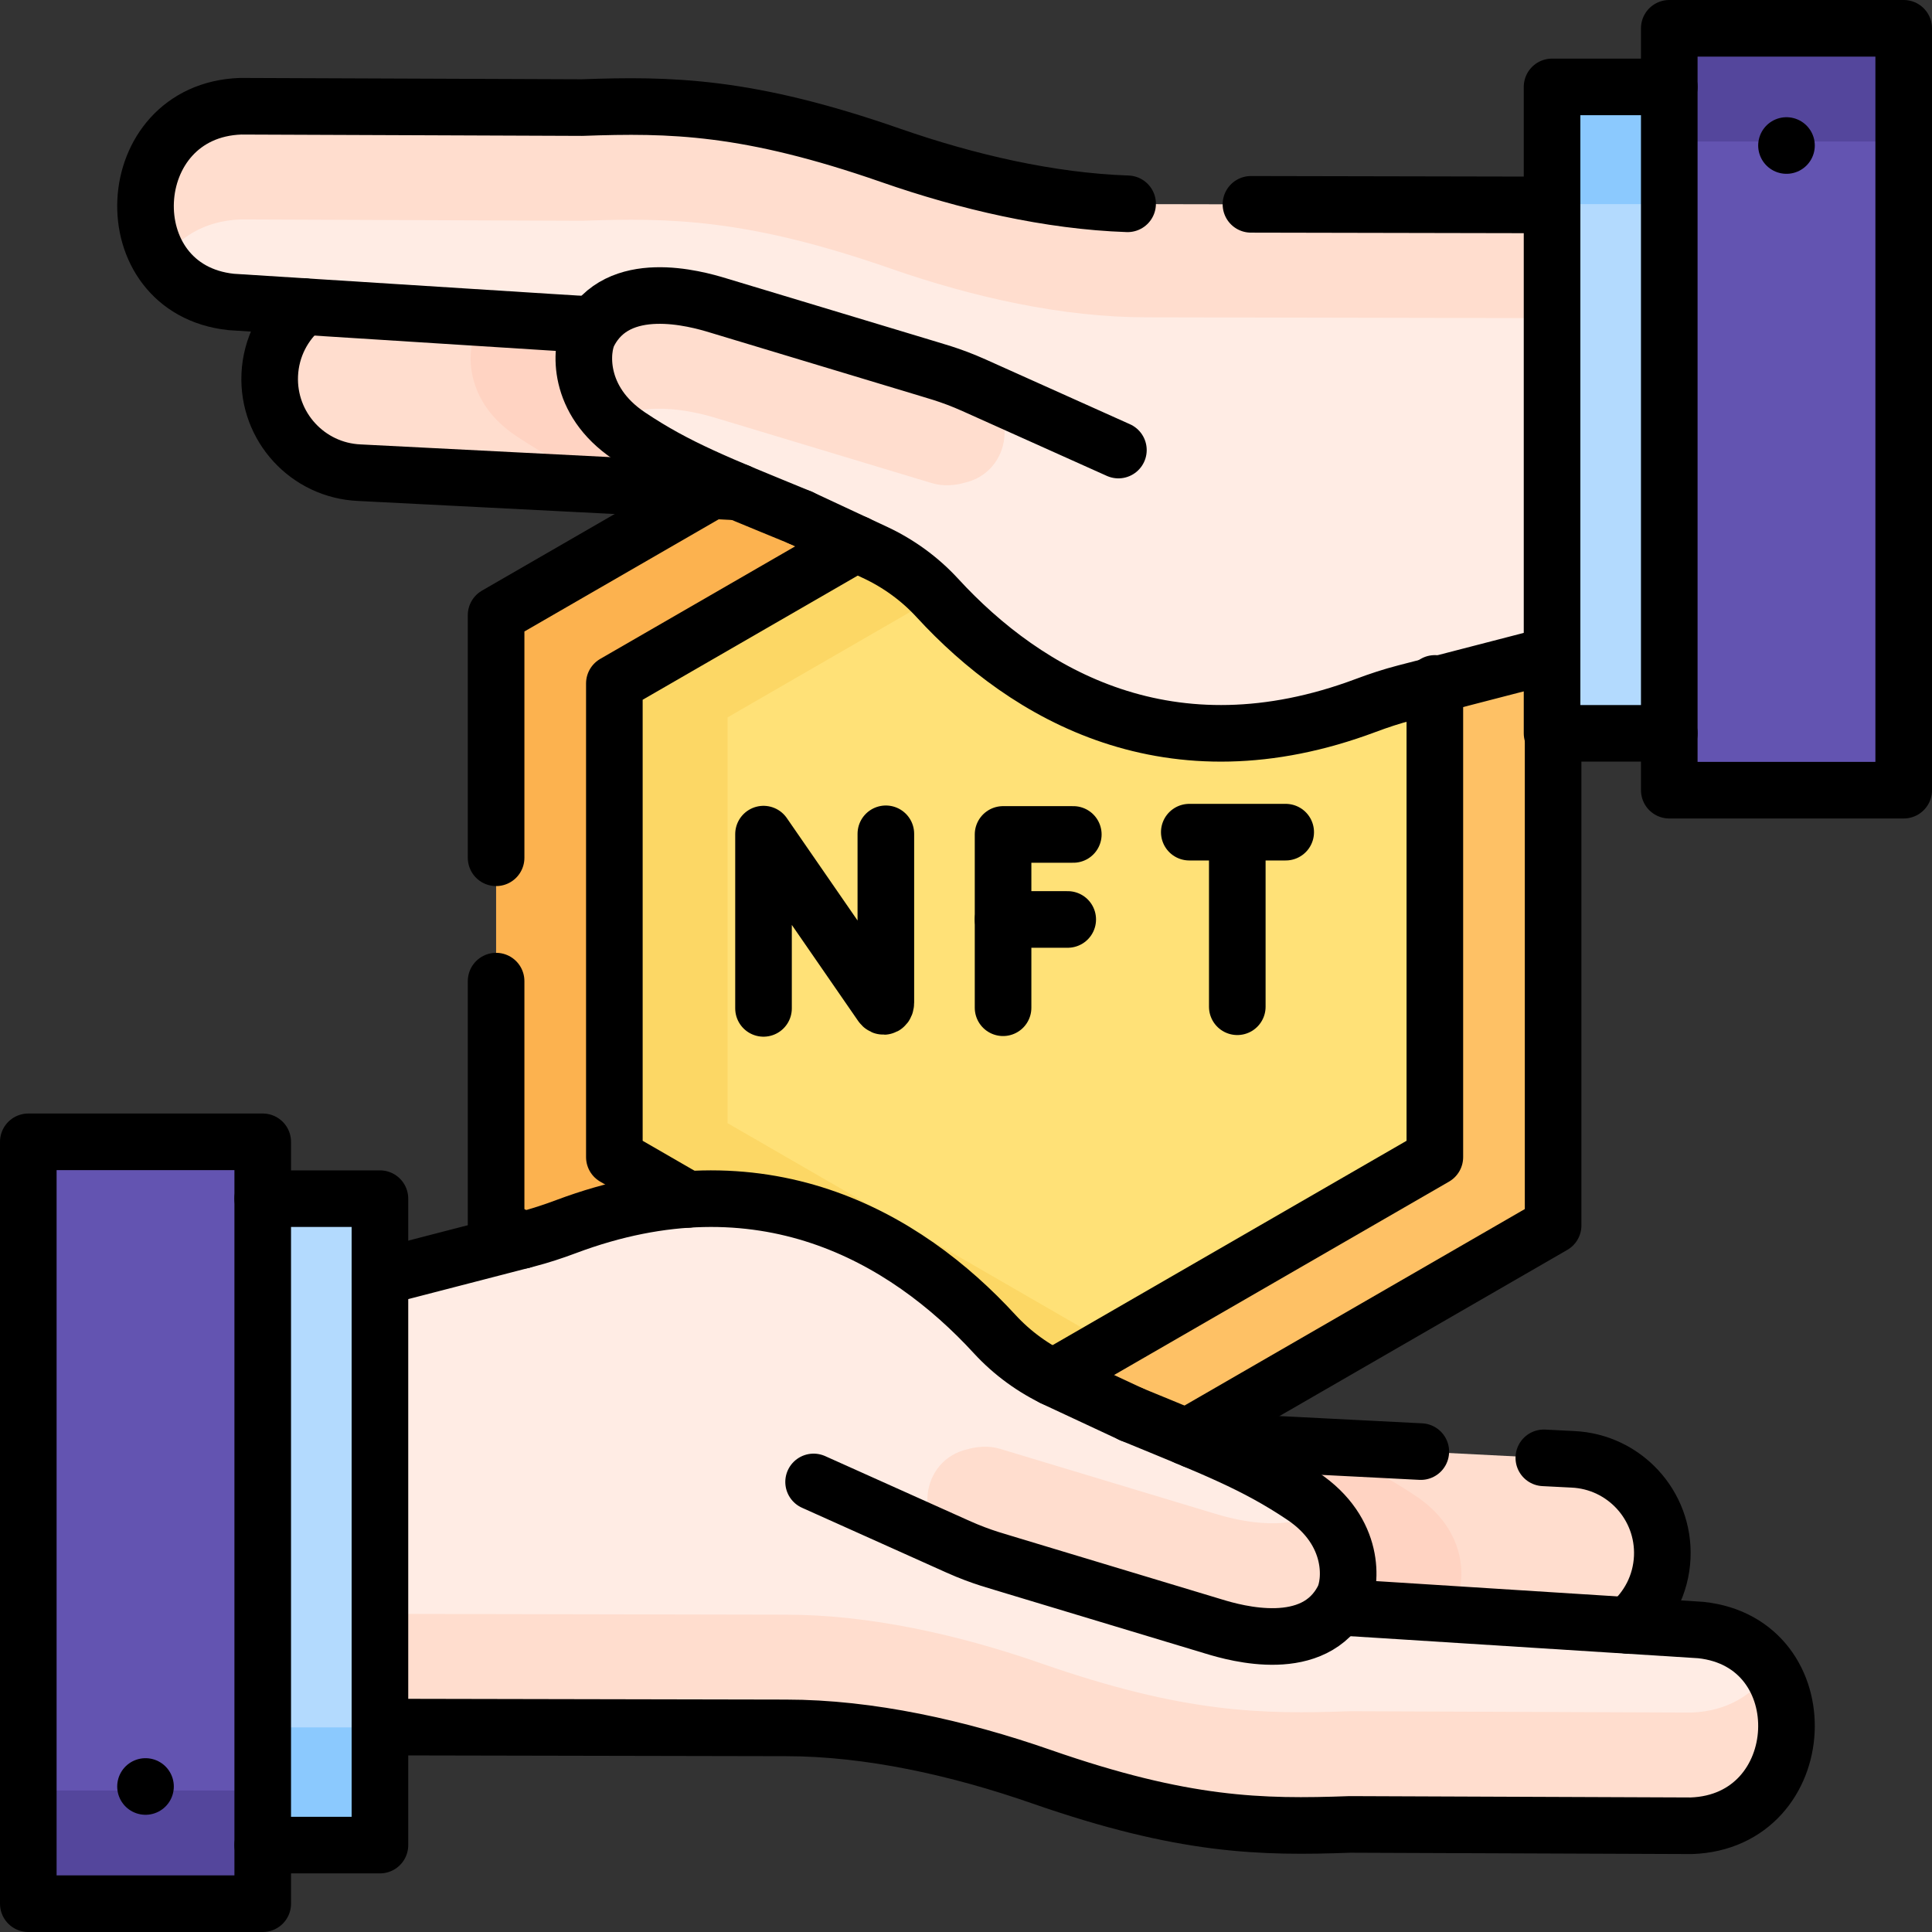 <?xml version="1.0" encoding="UTF-8"?>
<svg xmlns="http://www.w3.org/2000/svg" xmlns:xlink="http://www.w3.org/1999/xlink" version="1.1" id="Capa_1" x="0px" y="0px" viewBox="0 0 511.996 511.996" style="enable-background:new 0 0 511.996 511.996;" xml:space="preserve" width="512" height="512">
<rect x="0" y="0" width="511.996" height="511.996" fill="#333333" stroke="none"/>
<g>
	<g>
		<g>
			<polygon style="fill:#FEC165;" points="153.824,324.742 153.824,163.018 271.529,96.335 302.055,99.78 411.587,163.018 &#10;&#9;&#9;&#9;&#9;411.587,324.742 302.751,387.579 271.529,390.417 &#9;&#9;&#9;"/>
			<polygon style="fill:#FCB24F;" points="162.811,306.647 162.811,181.112 302.751,100.181 271.529,82.156 131.472,163.018 &#10;&#9;&#9;&#9;&#9;131.472,324.743 271.529,405.605 302.751,387.579 &#9;&#9;&#9;"/>
			<polygon style="fill:#FFE177;" points="380.247,306.649 380.247,181.112 294.323,131.504 178.601,181.112 178.601,306.649 &#10;&#9;&#9;&#9;&#9;294.323,356.257 &#9;&#9;&#9;"/>
			<polygon style="fill:#FCD765;" points="192.811,297.649 192.811,190.112 294.323,131.504 271.529,118.344 162.811,181.112 &#10;&#9;&#9;&#9;&#9;162.811,306.647 271.529,369.417 294.323,356.257 &#9;&#9;&#9;"/>
		</g>
		<g>
			<g>
				<path style="fill:#FFDDCE;" d="M97.39,75.599l172.613,8.782l-2.141,49.667l-172.613-8.782&#10;&#9;&#9;&#9;&#9;&#9;c-13.715-0.591-24.354-12.189-23.763-25.904v0C72.077,85.647,83.675,75.008,97.39,75.599z"/>
				<path style="fill:#FFD3C2;" d="M213.899,97.11l-53.586-16.165c-5.982-1.829-26.659-7.62-34.301,7.415&#10;&#9;&#9;&#9;&#9;&#9;c-2.129,4.189-3.347,17.723,10.744,27.159c7.95,5.324,15.144,8.938,24.821,13.121l48.995,2.493l55.815-11.863l-38.241-17.164&#10;&#9;&#9;&#9;&#9;&#9;C221.629,99.182,217.045,98.126,213.899,97.11z"/>
				<path style="fill:#FFECE4;" d="M411.309,63.309l-107.582-0.216c-22.108,0-45.826-5.302-67.677-12.915&#10;&#9;&#9;&#9;&#9;&#9;c-37.78-13.163-58.304-13.523-81.822-12.668l-90.428-0.357C49.118,37.656,40.69,47.864,38.916,59.109&#10;&#9;&#9;&#9;&#9;&#9;c1.639,10.283,8.991,19.499,22.367,20.913l83.9,5.32l12.17,0.761l54.779,51.074l19.725,9.203&#10;&#9;&#9;&#9;&#9;&#9;c6.253,2.917,11.893,7.006,16.561,12.088c23.715,25.82,61.783,47.89,113.541,28.474c3.407-1.278,6.866-2.419,10.389-3.33&#10;&#9;&#9;&#9;&#9;&#9;l85.833-22.212l-29.845-98.306L411.309,63.309z"/>
				<path style="fill:#FFDDCE;" d="M63.802,58.154l90.428,0.357c23.517-0.855,44.042-0.495,81.822,12.668&#10;&#9;&#9;&#9;&#9;&#9;c21.851,7.613,45.568,12.915,67.677,12.915l107.582,0.216l17.026-0.216l23.934,78.836l8.445-2.185l-32.379-106.65l-17.026,0.216&#10;&#9;&#9;&#9;&#9;&#9;l-107.582-0.216c-22.108,0-45.826-5.302-67.677-12.915c-37.78-13.163-58.304-13.523-81.822-12.668l-90.428-0.357&#10;&#9;&#9;&#9;&#9;&#9;c-23.437,0.803-30.937,26.329-20.88,41.332C47.036,63.116,54.035,58.488,63.802,58.154z"/>
				<g>
					<g>
						<g>
							<path style="fill:#FFECE4;" d="M296.386,119.27l-38.241-17.163c-6.516-2.925-11.099-3.981-14.246-4.997l-53.586-16.165&#10;&#9;&#9;&#9;&#9;&#9;&#9;&#9;&#9;c-5.982-1.829-26.659-7.62-34.301,7.415c-2.129,4.189-3.347,17.723,10.744,27.159c12.673,8.487,23.423,12.627,45.376,21.658&#10;&#9;&#9;&#9;&#9;&#9;&#9;&#9;&#9;L296.386,119.27z"/>
						</g>
					</g>
				</g>
				<path style="fill:#FFDDCE;" d="M161.967,111.623c9.397-6.132,23.565-2.14,28.346-0.678&#10;&#9;&#9;&#9;&#9;&#9;c63.802,19.253,55.612,16.781,56.735,17.115c4.228,1.255,8.437-0.087,8.337-0.075c12.95-2.752,14.838-20.456,2.759-25.878&#10;&#9;&#9;&#9;&#9;&#9;c-1.926-1.465-25.671-8.622-67.832-21.162C154.584,70.022,146.83,96.544,161.967,111.623z"/>
			</g>
			<polygon style="fill:#B3DAFE;" points="434.745,37.154 458.181,54.093 458.181,194.34 411.309,194.34 411.309,54.093 &#9;&#9;&#9;"/>
			<rect x="411.309" y="23.031" style="fill:#8BC9FE;" width="46.871" height="31.062"/>
			<polygon style="fill:#6354B1;" points="473.08,22.5 504.496,37.5 504.496,209.405 442.372,209.405 442.372,37.5 &#9;&#9;&#9;"/>
			<rect x="442.372" y="7.5" style="fill:#54469C;" width="62.125" height="30"/>
		</g>
		<g>
			<g>
				<path style="fill:#FFDDCE;" d="M414.606,436.397l-172.613-8.782l2.141-49.667l172.613,8.782&#10;&#9;&#9;&#9;&#9;&#9;c13.715,0.591,24.354,12.189,23.763,25.904v0C439.919,426.349,428.322,436.988,414.606,436.397z"/>
				<path style="fill:#FFD3C2;" d="M298.097,414.886l53.586,16.165c5.982,1.829,26.659,7.62,34.301-7.415&#10;&#9;&#9;&#9;&#9;&#9;c2.129-4.189,3.347-17.723-10.744-27.159c-7.95-5.324-15.144-8.938-24.821-13.121l-48.995-2.493l-55.815,11.863l38.241,17.164&#10;&#9;&#9;&#9;&#9;&#9;C290.368,412.814,294.951,413.87,298.097,414.886z"/>
				<path style="fill:#FFECE4;" d="M100.687,448.687l107.582,0.216c22.108,0,45.826,5.302,67.677,12.915&#10;&#9;&#9;&#9;&#9;&#9;c37.78,13.163,58.304,13.523,81.822,12.668l90.428,0.357c14.684-0.503,23.112-10.711,24.886-21.956&#10;&#9;&#9;&#9;&#9;&#9;c-1.639-10.283-8.991-19.499-22.367-20.913l-83.9-5.32l-12.17-0.761l-54.779-51.074l-19.725-9.203&#10;&#9;&#9;&#9;&#9;&#9;c-6.253-2.917-11.893-7.006-16.561-12.088c-23.715-25.82-61.783-47.89-113.541-28.474c-3.407,1.278-6.866,2.419-10.389,3.33&#10;&#9;&#9;&#9;&#9;&#9;l-85.833,22.212l29.845,98.306L100.687,448.687z"/>
				<path style="fill:#FFDDCE;" d="M448.194,453.843l-90.428-0.357c-23.517,0.855-44.042,0.495-81.822-12.668&#10;&#9;&#9;&#9;&#9;&#9;c-21.851-7.613-45.568-12.915-67.677-12.915l-107.582-0.216l-17.026,0.216l-23.934-78.836l-8.445,2.185l32.379,106.65&#10;&#9;&#9;&#9;&#9;&#9;l17.026-0.216l107.582,0.216c22.108,0,45.826,5.302,67.677,12.915c37.78,13.163,58.304,13.523,81.822,12.668l90.428,0.357&#10;&#9;&#9;&#9;&#9;&#9;c23.437-0.803,30.937-26.329,20.88-41.332C464.96,448.88,457.961,453.508,448.194,453.843z"/>
				<g>
					<g>
						<g>
							<path style="fill:#FFECE4;" d="M215.61,392.726l38.241,17.163c6.516,2.925,11.099,3.981,14.246,4.997l53.586,16.165&#10;&#9;&#9;&#9;&#9;&#9;&#9;&#9;&#9;c5.982,1.829,26.659,7.62,34.301-7.415c2.129-4.189,3.347-17.723-10.744-27.159c-12.673-8.487-23.423-12.627-45.376-21.658&#10;&#9;&#9;&#9;&#9;&#9;&#9;&#9;&#9;L215.61,392.726z"/>
						</g>
					</g>
				</g>
				<path style="fill:#FFDDCE;" d="M350.029,400.373c-9.397,6.132-23.565,2.14-28.346,0.678&#10;&#9;&#9;&#9;&#9;&#9;c-63.802-19.253-55.612-16.781-56.735-17.115c-4.228-1.255-8.437,0.087-8.337,0.075c-12.95,2.752-14.838,20.456-2.759,25.878&#10;&#9;&#9;&#9;&#9;&#9;c1.926,1.465,25.671,8.622,67.832,21.162C357.412,441.974,365.167,415.452,350.029,400.373z"/>
			</g>
			<polygon style="fill:#B3DAFE;" points="77.251,488.965 53.815,457.775 53.815,317.656 100.687,317.656 100.687,457.775 &#9;&#9;&#9;"/>
			<rect x="53.815" y="457.775" style="fill:#8BC9FE;" width="46.871" height="31.19"/>
			<polygon style="fill:#6354B1;" points="69.625,474.496 38.562,493.533 7.5,474.496 7.5,302.591 69.625,302.591 &#9;&#9;&#9;"/>
			<rect x="7.5" y="474.496" style="fill:#54469C;" width="62.125" height="30"/>
		</g>
	</g>
	<g>
		<g>
			<g>
				<g>
					<path style="fill:none;stroke:#000000;stroke-width:15;stroke-linecap:round;stroke-linejoin:round;stroke-miterlimit:10;" d="&#10;&#9;&#9;&#9;&#9;&#9;&#9;M202.338,267.23v-46.179l31.221,45.211c0.579,0.836,1.199,0.427,1.199-0.591v-44.706"/>
				</g>
				<g>
					
						<polyline style="fill:none;stroke:#000000;stroke-width:15;stroke-linecap:round;stroke-linejoin:round;stroke-miterlimit:10;" points="&#10;&#9;&#9;&#9;&#9;&#9;&#9;284.435,221.134 265.821,221.134 265.821,267.061 &#9;&#9;&#9;&#9;&#9;"/>
					
						<line style="fill:none;stroke:#000000;stroke-width:15;stroke-linecap:round;stroke-linejoin:round;stroke-miterlimit:10;" x1="265.821" y1="243.663" x2="282.956" y2="243.663"/>
				</g>
				<g>
					
						<line style="fill:none;stroke:#000000;stroke-width:15;stroke-linecap:round;stroke-linejoin:round;stroke-miterlimit:10;" x1="315.17" y1="220.53" x2="340.72" y2="220.53"/>
					
						<line style="fill:none;stroke:#000000;stroke-width:15;stroke-linecap:round;stroke-linejoin:round;stroke-miterlimit:10;" x1="327.893" y1="222.007" x2="327.893" y2="266.796"/>
				</g>
			</g>
			
				<polyline style="fill:none;stroke:#000000;stroke-width:15;stroke-linecap:round;stroke-linejoin:round;stroke-miterlimit:10;" points="&#10;&#9;&#9;&#9;&#9;131.472,227.319 131.472,163.018 188.631,130.017 &#9;&#9;&#9;"/>
			
				<polyline style="fill:none;stroke:#000000;stroke-width:15;stroke-linecap:round;stroke-linejoin:round;stroke-miterlimit:10;" points="&#10;&#9;&#9;&#9;&#9;138.358,328.718 131.472,324.742 131.472,260.006 &#9;&#9;&#9;"/>
			
				<polyline style="fill:none;stroke:#000000;stroke-width:15;stroke-linecap:round;stroke-linejoin:round;stroke-miterlimit:10;" points="&#10;&#9;&#9;&#9;&#9;411.587,194.34 411.587,324.742 314.449,380.825 &#9;&#9;&#9;"/>
			
				<polyline style="fill:none;stroke:#000000;stroke-width:15;stroke-linecap:round;stroke-linejoin:round;stroke-miterlimit:10;" points="&#10;&#9;&#9;&#9;&#9;279.034,365.084 380.247,306.649 380.247,181.112 &#9;&#9;&#9;"/>
			
				<polyline style="fill:none;stroke:#000000;stroke-width:15;stroke-linecap:round;stroke-linejoin:round;stroke-miterlimit:10;" points="&#10;&#9;&#9;&#9;&#9;226.941,144.087 162.811,181.112 162.811,306.649 182.232,317.861 &#9;&#9;&#9;"/>
		</g>
		<g>
			<g>
				<path style="fill:none;stroke:#000000;stroke-width:15;stroke-linecap:round;stroke-linejoin:round;stroke-miterlimit:10;" d="&#10;&#9;&#9;&#9;&#9;&#9;M409.127,386.342l7.621,0.388c13.715,0.591,24.354,12.189,23.763,25.904v0c-0.316,7.336-3.782,13.793-9.036,18.121"/>
				
					<line style="fill:none;stroke:#000000;stroke-width:15;stroke-linecap:round;stroke-linejoin:round;stroke-miterlimit:10;" x1="316.351" y1="381.622" x2="376.525" y2="384.684"/>
				<g>
					<path style="fill:none;stroke:#000000;stroke-width:15;stroke-linecap:round;stroke-linejoin:round;stroke-miterlimit:10;" d="&#10;&#9;&#9;&#9;&#9;&#9;&#9;M100.687,457.687l107.581,0.216c22.108,0,45.826,5.302,67.677,12.915c37.78,13.163,58.304,13.523,81.822,12.668l90.428,0.357&#10;&#9;&#9;&#9;&#9;&#9;&#9;c32.076-1.099,34.301-48.508,2.518-51.869l-83.9-5.32l-9.809-0.613"/>
					<path style="fill:none;stroke:#000000;stroke-width:15;stroke-linecap:round;stroke-linejoin:round;stroke-miterlimit:10;" d="&#10;&#9;&#9;&#9;&#9;&#9;&#9;M299.864,374.818l-19.725-9.203c-6.253-2.917-11.893-7.006-16.561-12.088c-23.715-25.82-61.783-47.89-113.541-28.474&#10;&#9;&#9;&#9;&#9;&#9;&#9;c-3.407,1.278-6.866,2.419-10.389,3.33l-38.962,10.083"/>
				</g>
				<g>
					<g>
						<g>
							
								<path style="fill:none;stroke:#000000;stroke-width:15;stroke-linecap:round;stroke-linejoin:round;stroke-miterlimit:10;" d="&#10;&#9;&#9;&#9;&#9;&#9;&#9;&#9;&#9;M215.61,392.726l38.241,17.163c6.516,2.925,11.099,3.981,14.246,4.997l53.586,16.165c5.982,1.829,26.659,7.62,34.301-7.415&#10;&#9;&#9;&#9;&#9;&#9;&#9;&#9;&#9;c2.129-4.189,3.347-17.723-10.744-27.159c-12.673-8.487-23.423-12.627-45.376-21.658"/>
						</g>
					</g>
				</g>
			</g>
			
				<polyline style="fill:none;stroke:#000000;stroke-width:15;stroke-linecap:round;stroke-linejoin:round;stroke-miterlimit:10;" points="&#10;&#9;&#9;&#9;&#9;69.625,317.656 100.687,317.656 100.687,488.965 69.625,488.965 &#9;&#9;&#9;"/>
			
				<rect x="7.5" y="302.591" style="fill:none;stroke:#000000;stroke-width:15;stroke-linecap:round;stroke-linejoin:round;stroke-miterlimit:10;" width="62.125" height="201.905"/>
			
				<line style="fill:none;stroke:#000000;stroke-width:15;stroke-linecap:round;stroke-linejoin:round;stroke-miterlimit:10;" x1="38.562" y1="473.434" x2="38.562" y2="473.434"/>
		</g>
		<g>
			<g>
				<path style="fill:none;stroke:#000000;stroke-width:15;stroke-linecap:round;stroke-linejoin:round;stroke-miterlimit:10;" d="&#10;&#9;&#9;&#9;&#9;&#9;M195.646,130.374l-100.398-5.108c-13.715-0.591-24.354-12.189-23.763-25.904v0c0.316-7.337,3.783-13.794,9.038-18.122"/>
				<g>
					<path style="fill:none;stroke:#000000;stroke-width:15;stroke-linecap:round;stroke-linejoin:round;stroke-miterlimit:10;" d="&#10;&#9;&#9;&#9;&#9;&#9;&#9;M298.826,54.009c-20.685-0.707-42.531-5.777-62.775-12.83c-37.78-13.163-58.304-13.523-81.822-12.668l-90.428-0.357&#10;&#9;&#9;&#9;&#9;&#9;&#9;C31.725,29.252,29.5,76.662,61.283,80.023l83.9,5.32l9.809,0.613"/>
					
						<line style="fill:none;stroke:#000000;stroke-width:15;stroke-linecap:round;stroke-linejoin:round;stroke-miterlimit:10;" x1="411.309" y1="54.309" x2="331.513" y2="54.149"/>
					<path style="fill:none;stroke:#000000;stroke-width:15;stroke-linecap:round;stroke-linejoin:round;stroke-miterlimit:10;" d="&#10;&#9;&#9;&#9;&#9;&#9;&#9;M212.132,137.178l19.725,9.203c6.253,2.917,11.893,7.006,16.561,12.088c23.715,25.82,61.783,47.89,113.541,28.474&#10;&#9;&#9;&#9;&#9;&#9;&#9;c3.407-1.278,6.866-2.419,10.389-3.33l38.962-10.083"/>
				</g>
				<g>
					<g>
						<g>
							
								<path style="fill:none;stroke:#000000;stroke-width:15;stroke-linecap:round;stroke-linejoin:round;stroke-miterlimit:10;" d="&#10;&#9;&#9;&#9;&#9;&#9;&#9;&#9;&#9;M296.386,119.27l-38.241-17.163c-6.516-2.925-11.099-3.981-14.246-4.997l-53.586-16.165&#10;&#9;&#9;&#9;&#9;&#9;&#9;&#9;&#9;c-5.982-1.829-26.659-7.62-34.301,7.415c-2.129,4.189-3.347,17.723,10.744,27.159c12.673,8.487,23.423,12.627,45.376,21.658"/>
						</g>
					</g>
				</g>
			</g>
			
				<polyline style="fill:none;stroke:#000000;stroke-width:15;stroke-linecap:round;stroke-linejoin:round;stroke-miterlimit:10;" points="&#10;&#9;&#9;&#9;&#9;442.372,194.34 411.309,194.34 411.309,23.031 442.372,23.031 &#9;&#9;&#9;"/>
			
				<rect x="442.372" y="7.5" transform="matrix(-1 -1.224647e-16 1.224647e-16 -1 946.868 216.905)" style="fill:none;stroke:#000000;stroke-width:15;stroke-linecap:round;stroke-linejoin:round;stroke-miterlimit:10;" width="62.125" height="201.905"/>
			
				<line style="fill:none;stroke:#000000;stroke-width:15;stroke-linecap:round;stroke-linejoin:round;stroke-miterlimit:10;" x1="473.434" y1="38.562" x2="473.434" y2="38.562"/>
		</g>
	</g>
</g>















</svg>
